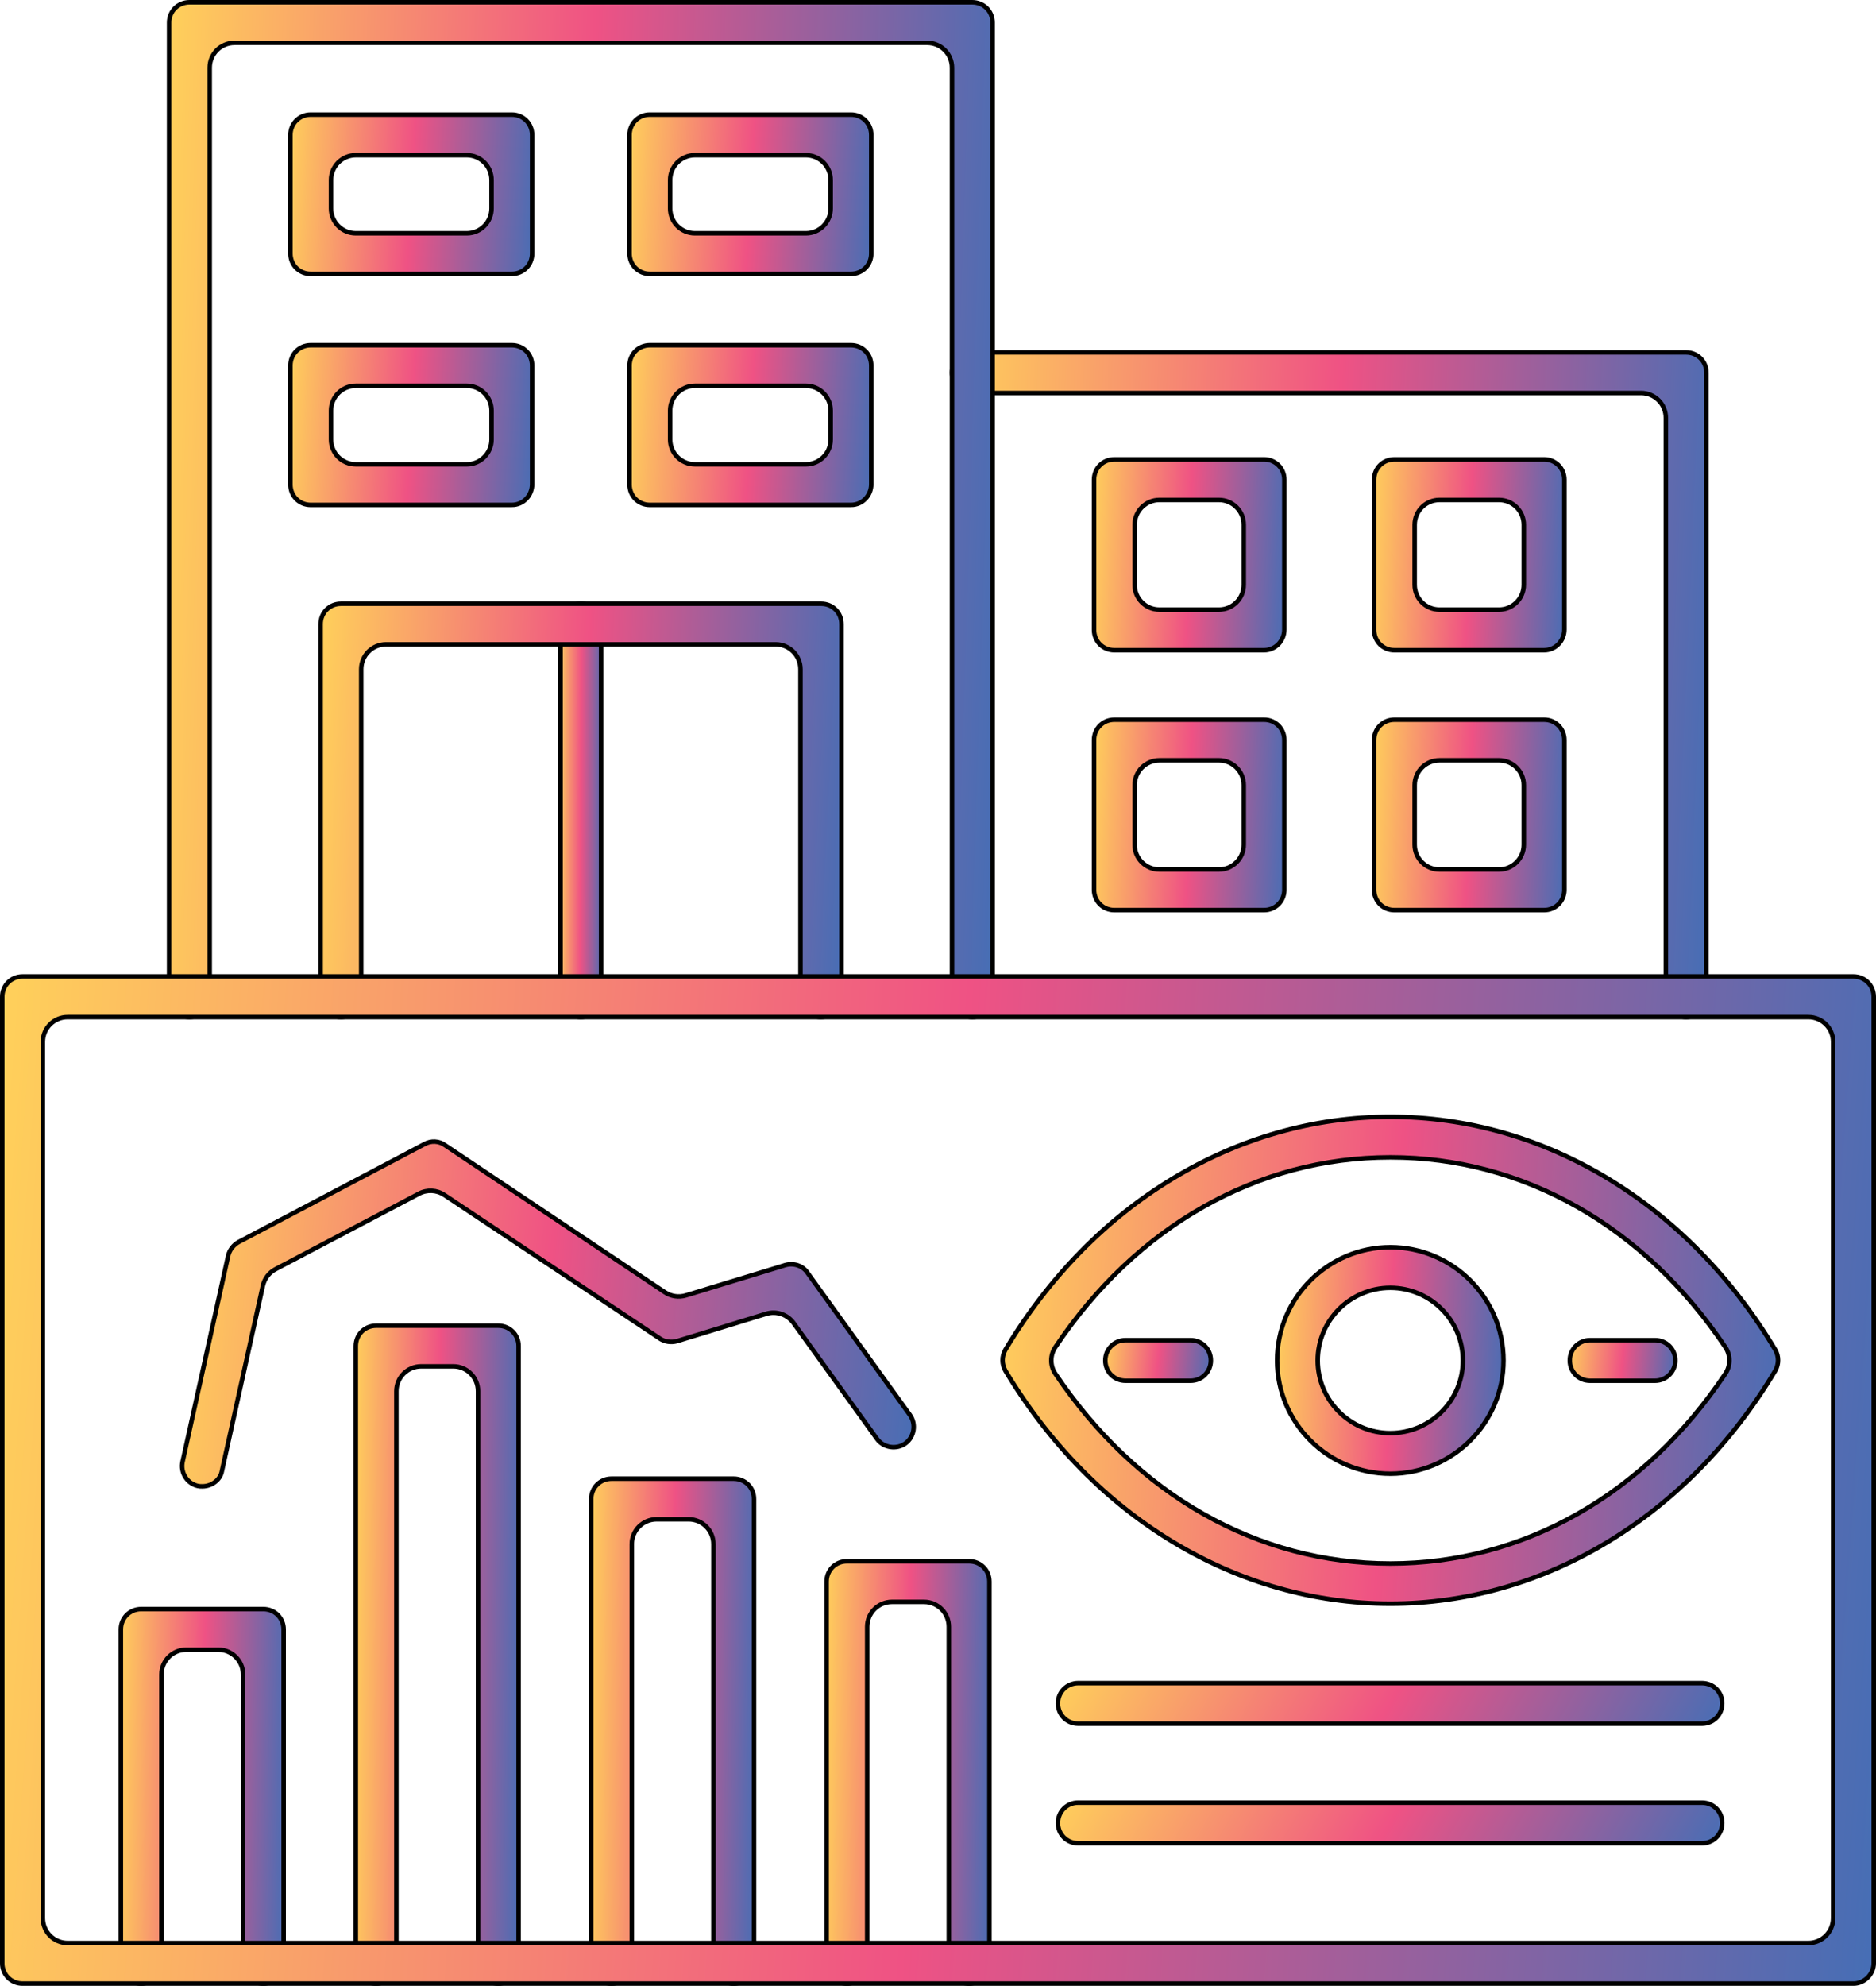 <?xml version="1.0" encoding="UTF-8"?>
<svg id="Layer_2" data-name="Layer 2" xmlns="http://www.w3.org/2000/svg" xmlns:xlink="http://www.w3.org/1999/xlink" viewBox="0 0 416 440.1">
  <defs>
    <style>
      .cls-1 {
        fill: url(#linear-gradient-5);
      }

      .cls-1, .cls-2, .cls-3, .cls-4, .cls-5, .cls-6, .cls-7, .cls-8, .cls-9, .cls-10, .cls-11, .cls-12, .cls-13, .cls-14, .cls-15, .cls-16, .cls-17, .cls-18, .cls-19, .cls-20, .cls-21, .cls-22, .cls-23, .cls-24 {
        stroke: #000;
      }

      .cls-2 {
        fill: url(#linear-gradient);
      }

      .cls-3 {
        fill: url(#linear-gradient-13);
      }

      .cls-4 {
        fill: url(#linear-gradient-14);
      }

      .cls-5 {
        fill: url(#linear-gradient-4);
      }

      .cls-6 {
        fill: url(#linear-gradient-9);
      }

      .cls-7 {
        fill: url(#linear-gradient-22);
      }

      .cls-8 {
        fill: url(#linear-gradient-12);
      }

      .cls-25 {
        fill: none;
        stroke-width: 0px;
      }

      .cls-9 {
        fill: url(#linear-gradient-6);
      }

      .cls-10 {
        fill: url(#linear-gradient-16);
      }

      .cls-11 {
        fill: url(#linear-gradient-11);
      }

      .cls-12 {
        fill: url(#linear-gradient-21);
      }

      .cls-13 {
        fill: url(#linear-gradient-20);
      }

      .cls-14 {
        fill: url(#linear-gradient-15);
      }

      .cls-15 {
        fill: url(#linear-gradient-24);
      }

      .cls-26 {
        clip-path: url(#clippath);
      }

      .cls-16 {
        fill: url(#linear-gradient-18);
      }

      .cls-17 {
        fill: url(#linear-gradient-7);
      }

      .cls-18 {
        fill: url(#linear-gradient-8);
      }

      .cls-19 {
        fill: url(#linear-gradient-23);
      }

      .cls-20 {
        fill: url(#linear-gradient-3);
      }

      .cls-21 {
        fill: url(#linear-gradient-2);
      }

      .cls-22 {
        fill: url(#linear-gradient-10);
      }

      .cls-23 {
        fill: url(#linear-gradient-17);
      }

      .cls-24 {
        fill: url(#linear-gradient-19);
      }
    </style>
    <clipPath id="clippath">
      <rect class="cls-25" width="416" height="440.1"/>
    </clipPath>
    <linearGradient id="linear-gradient" x1="25.59" y1="43.44" x2="64.01" y2="42.79" gradientTransform="translate(0 441.21) scale(1 -1)" gradientUnits="userSpaceOnUse">
      <stop offset="0" stop-color="#ffd15a"/>
      <stop offset=".5" stop-color="#ef5284"/>
      <stop offset="1" stop-color="#466eb5"/>
    </linearGradient>
    <linearGradient id="linear-gradient-2" x1="77.69" y1="74.7" x2="116.11" y2="74.32" xlink:href="#linear-gradient"/>
    <linearGradient id="linear-gradient-3" x1="129.89" y1="57.8" x2="168.31" y2="57.32" xlink:href="#linear-gradient"/>
    <linearGradient id="linear-gradient-4" x1="182.09" y1="48.7" x2="220.51" y2="48.12" xlink:href="#linear-gradient"/>
    <linearGradient id="linear-gradient-5" x1="36.97" y1="152.72" x2="204.96" y2="139.15" xlink:href="#linear-gradient"/>
    <linearGradient id="linear-gradient-6" x1="218.84" y1="145.2" x2="397.3" y2="134.35" xlink:href="#linear-gradient"/>
    <linearGradient id="linear-gradient-7" x1="281.76" y1="140.73" x2="334.71" y2="138.7" xlink:href="#linear-gradient"/>
    <linearGradient id="linear-gradient-8" x1="244.24" y1="140.88" x2="269.29" y2="138.54" xlink:href="#linear-gradient"/>
    <linearGradient id="linear-gradient-9" x1="347.24" y1="140.88" x2="372.29" y2="138.54" xlink:href="#linear-gradient"/>
    <linearGradient id="linear-gradient-10" x1="250.04" y1="96.78" x2="366.16" y2="30.81" xlink:href="#linear-gradient"/>
    <linearGradient id="linear-gradient-11" x1="250.04" y1="70.28" x2="366.16" y2="4.31" xlink:href="#linear-gradient"/>
    <linearGradient id="linear-gradient-12" x1="62.95" y1="348.63" x2="119.31" y2="345.39" xlink:href="#linear-gradient"/>
    <linearGradient id="linear-gradient-13" x1="138.15" y1="348.63" x2="194.51" y2="345.4" xlink:href="#linear-gradient"/>
    <linearGradient id="linear-gradient-14" x1="62.95" y1="399.79" x2="119.31" y2="396.54" xlink:href="#linear-gradient"/>
    <linearGradient id="linear-gradient-15" x1="138.15" y1="399.79" x2="194.51" y2="396.54" xlink:href="#linear-gradient"/>
    <linearGradient id="linear-gradient-16" x1="123.61" y1="261.63" x2="133.96" y2="261.59" xlink:href="#linear-gradient"/>
    <linearGradient id="linear-gradient-17" x1="207.69" y1="296.69" x2="381.66" y2="289.12" xlink:href="#linear-gradient"/>
    <linearGradient id="linear-gradient-18" x1="241.31" y1="319.12" x2="285.98" y2="317.41" xlink:href="#linear-gradient"/>
    <linearGradient id="linear-gradient-19" x1="303.41" y1="319.12" x2="348.08" y2="317.41" xlink:href="#linear-gradient"/>
    <linearGradient id="linear-gradient-20" x1="241.31" y1="261.47" x2="285.98" y2="259.76" xlink:href="#linear-gradient"/>
    <linearGradient id="linear-gradient-21" x1="303.41" y1="261.47" x2="348.08" y2="259.76" xlink:href="#linear-gradient"/>
    <linearGradient id="linear-gradient-22" x1="33.58" y1="331.22" x2="223.54" y2="325.31" xlink:href="#linear-gradient"/>
    <linearGradient id="linear-gradient-23" x1="68.51" y1="264.52" x2="188.88" y2="258.72" xlink:href="#linear-gradient"/>
    <linearGradient id="linear-gradient-24" x1="-6.88" y1="128.48" x2="421.79" y2="98.01" xlink:href="#linear-gradient"/>
  </defs>
  <g id="Layer_1-2" data-name="Layer 1">
    <g class="cls-26">
      <g>
        <path class="cls-2" d="M58.4,439.6c-2.52,0-4.5-1.98-4.5-4.5v-64c0-3.04-2.46-5.5-5.5-5.5h-7.1c-3.04,0-5.5,2.46-5.5,5.5v64c0,2.52-1.98,4.5-4.5,4.5s-4.5-1.98-4.5-4.5v-74c0-2.52,1.98-4.5,4.5-4.5h27.1c2.52,0,4.5,1.98,4.5,4.5v74c0,2.42-2.08,4.5-4.5,4.5Z"/>
        <path class="cls-21" d="M110.5,439.6c-2.52,0-4.5-1.98-4.5-4.5v-126.8c0-3.04-2.46-5.5-5.5-5.5h-7.1c-3.04,0-5.5,2.46-5.5,5.5v126.8c0,2.52-1.98,4.5-4.5,4.5s-4.5-1.98-4.5-4.5v-136.8c0-2.52,1.98-4.5,4.5-4.5h27.1c2.52,0,4.5,1.98,4.5,4.5v136.8c0,2.43-1.98,4.5-4.5,4.5Z"/>
        <path class="cls-20" d="M162.7,439.6c-2.52,0-4.5-1.98-4.5-4.5v-92.9c0-3.04-2.46-5.5-5.5-5.5h-7.1c-3.04,0-5.5,2.46-5.5,5.5v92.9c0,2.52-1.98,4.5-4.5,4.5s-4.5-1.98-4.5-4.5v-102.9c0-2.52,1.98-4.5,4.5-4.5h27.1c2.52,0,4.5,1.98,4.5,4.5v102.9c0,2.43-1.98,4.5-4.5,4.5Z"/>
        <path class="cls-5" d="M214.9,439.6c-2.52,0-4.5-1.98-4.5-4.5v-74.6c0-3.04-2.46-5.5-5.5-5.5h-7.1c-3.04,0-5.5,2.46-5.5,5.5v74.6c0,2.52-1.98,4.5-4.5,4.5s-4.5-1.98-4.5-4.5v-84.6c0-2.52,1.98-4.5,4.5-4.5h27.1c2.52,0,4.5,1.98,4.5,4.5v84.6c0,2.42-2.08,4.5-4.5,4.5Z"/>
        <path class="cls-1" d="M43.92,329.32h-.01c-2.43-.54-3.96-2.97-3.42-5.41h0s10.1-45.6,10.1-45.6h0c.27-1.25,1.17-2.43,2.35-3.07,0,0,0,0,0,0l41.2-21.7h.01c1.43-.81,3.22-.72,4.56.26h0s0,.01,0,.01l48.73,32.58c1.37.92,3.08,1.17,4.66.69l22.03-6.71h0c1.81-.54,3.87.1,4.94,1.7h0s0,.01,0,.01l22.7,31.5h0c1.44,1.98.99,4.87-.99,6.3-1.98,1.44-4.86.99-6.3-.99h0s-18.51-25.69-18.51-25.69c-1.38-1.91-3.82-2.73-6.07-2.04l-19.76,6.05s0,0,0,0c-1.27.36-2.71.17-3.78-.54h0l-47.83-31.85c-1.68-1.12-3.83-1.23-5.61-.29l-31.82,16.74c-1.43.75-2.46,2.1-2.81,3.68l-9.1,41.14h0s0,.01,0,.01c-.35,1.83-2.22,3.29-4.31,3.29-.4,0-.64,0-.98-.08Z"/>
        <path class="cls-9" d="M308.3,355.4c-34.1,0-66.05-19.29-85.37-51.65-.81-1.44-.81-3.15,0-4.6,19.32-32.36,51.17-51.65,85.37-51.65s66.05,19.29,85.37,51.65c.81,1.45.81,3.15,0,4.6-19.32,32.36-51.27,51.65-85.37,51.65ZM234.01,304.42c17.99,26.79,44.76,42.08,74.29,42.08s56.39-15.29,74.3-42.08c1.18-1.77,1.18-4.08,0-5.85-17.99-26.79-44.76-42.08-74.29-42.08s-56.39,15.29-74.3,42.08c-1.18,1.77-1.18,4.08,0,5.85Z"/>
        <path class="cls-17" d="M308.3,326.6c-13.82,0-25.1-11.28-25.1-25.1s11.28-25.1,25.1-25.1,25.1,11.28,25.1,25.1-11.28,25.1-25.1,25.1ZM308.3,285.4c-8.88,0-16.1,7.22-16.1,16.1s7.22,16.1,16.1,16.1,16.1-7.22,16.1-16.1-7.22-16.1-16.1-16.1Z"/>
        <path class="cls-18" d="M264,306h-14.4c-2.52,0-4.5-1.98-4.5-4.5s1.98-4.5,4.5-4.5h14.4c2.52,0,4.5,1.98,4.5,4.5s-1.98,4.5-4.5,4.5Z"/>
        <path class="cls-6" d="M367,306h-14.4c-2.52,0-4.5-1.98-4.5-4.5s1.98-4.5,4.5-4.5h14.4c2.52,0,4.5,1.98,4.5,4.5s-2.07,4.5-4.5,4.5Z"/>
        <path class="cls-22" d="M377.4,382h-138.3c-2.52,0-4.5-1.98-4.5-4.5s1.98-4.5,4.5-4.5h138.3c2.52,0,4.5,1.98,4.5,4.5s-1.98,4.5-4.5,4.5Z"/>
        <path class="cls-11" d="M377.4,408.5h-138.3c-2.52,0-4.5-1.98-4.5-4.5s1.98-4.5,4.5-4.5h138.3c2.52,0,4.5,1.98,4.5,4.5s-1.98,4.5-4.5,4.5Z"/>
        <path class="cls-8" d="M113.5,111.9h-44.6c-2.52,0-4.5-1.98-4.5-4.5v-26.4c0-2.52,1.98-4.5,4.5-4.5h44.6c2.52,0,4.5,1.98,4.5,4.5v26.3c0,2.54-1.99,4.6-4.5,4.6ZM78.9,102.9h24.6c3.04,0,5.5-2.46,5.5-5.5v-6.4c0-3.04-2.46-5.5-5.5-5.5h-24.6c-3.04,0-5.5,2.46-5.5,5.5v6.4c0,3.04,2.46,5.5,5.5,5.5Z"/>
        <path class="cls-3" d="M188.7,111.9h-44.6c-2.52,0-4.5-1.98-4.5-4.5v-26.4c0-2.52,1.98-4.5,4.5-4.5h44.6c2.52,0,4.5,1.98,4.5,4.5v26.3c0,2.54-1.99,4.6-4.5,4.6ZM154.1,102.9h24.6c3.04,0,5.5-2.46,5.5-5.5v-6.4c0-3.04-2.46-5.5-5.5-5.5h-24.6c-3.04,0-5.5,2.46-5.5,5.5v6.4c0,3.04,2.46,5.5,5.5,5.5Z"/>
        <path class="cls-4" d="M113.5,60.7h-44.6c-2.52,0-4.5-1.98-4.5-4.5v-26.3c0-2.52,1.98-4.5,4.5-4.5h44.6c2.52,0,4.5,1.98,4.5,4.5v26.3c0,2.52-1.98,4.5-4.5,4.5ZM78.9,51.7h24.6c3.04,0,5.5-2.46,5.5-5.5v-6.3c0-3.04-2.46-5.5-5.5-5.5h-24.6c-3.04,0-5.5,2.46-5.5,5.5v6.3c0,3.04,2.46,5.5,5.5,5.5Z"/>
        <path class="cls-14" d="M188.7,60.7h-44.6c-2.52,0-4.5-1.98-4.5-4.5v-26.3c0-2.52,1.98-4.5,4.5-4.5h44.6c2.52,0,4.5,1.98,4.5,4.5v26.3c0,2.52-1.98,4.5-4.5,4.5ZM154.1,51.7h24.6c3.04,0,5.5-2.46,5.5-5.5v-6.3c0-3.04-2.46-5.5-5.5-5.5h-24.6c-3.04,0-5.5,2.46-5.5,5.5v6.3c0,3.04,2.46,5.5,5.5,5.5Z"/>
        <path class="cls-10" d="M128.8,225.4c-2.52,0-4.5-1.98-4.5-4.5v-82.6c0-2.52,1.98-4.5,4.5-4.5s4.5,1.98,4.5,4.5v82.6c0,2.52-1.98,4.5-4.5,4.5Z"/>
        <path class="cls-23" d="M373.9,225.4c-2.52,0-4.5-1.98-4.5-4.5V92.6c0-3.04-2.46-5.5-5.5-5.5h-148.3c-2.52,0-4.5-1.98-4.5-4.5s1.98-4.5,4.5-4.5h158.3c2.52,0,4.5,1.98,4.5,4.5v138.3c0,2.52-2.07,4.5-4.5,4.5Z"/>
        <path class="cls-16" d="M280.3,144.1h-33.2c-2.52,0-4.5-1.98-4.5-4.5v-33.3c0-2.52,1.98-4.5,4.5-4.5h33.2c2.52,0,4.5,1.98,4.5,4.5v33.2c0,2.54-1.99,4.6-4.5,4.6ZM257.1,135.1h13.2c3.04,0,5.5-2.46,5.5-5.5v-13.3c0-3.04-2.46-5.5-5.5-5.5h-13.2c-3.04,0-5.5,2.46-5.5,5.5v13.3c0,3.04,2.46,5.5,5.5,5.5Z"/>
        <path class="cls-24" d="M342.4,144.1h-33.2c-2.52,0-4.5-1.98-4.5-4.5v-33.3c0-2.52,1.98-4.5,4.5-4.5h33.2c2.52,0,4.5,1.98,4.5,4.5v33.2c0,2.54-1.99,4.6-4.5,4.6ZM319.2,135.1h13.2c3.04,0,5.5-2.46,5.5-5.5v-13.3c0-3.04-2.46-5.5-5.5-5.5h-13.2c-3.04,0-5.5,2.46-5.5,5.5v13.3c0,3.04,2.46,5.5,5.5,5.5Z"/>
        <path class="cls-13" d="M280.3,201.7h-33.2c-2.52,0-4.5-1.98-4.5-4.5v-33.2c0-2.52,1.98-4.5,4.5-4.5h33.2c2.52,0,4.5,1.98,4.5,4.5v33.2c0,2.52-1.98,4.5-4.5,4.5ZM257.1,192.7h13.2c3.04,0,5.5-2.46,5.5-5.5v-13.2c0-3.04-2.46-5.5-5.5-5.5h-13.2c-3.04,0-5.5,2.46-5.5,5.5v13.2c0,3.04,2.46,5.5,5.5,5.5Z"/>
        <path class="cls-12" d="M342.4,201.7h-33.2c-2.52,0-4.5-1.98-4.5-4.5v-33.2c0-2.52,1.98-4.5,4.5-4.5h33.2c2.52,0,4.5,1.98,4.5,4.5v33.2c0,2.52-1.98,4.5-4.5,4.5ZM319.2,192.7h13.2c3.04,0,5.5-2.46,5.5-5.5v-13.2c0-3.04-2.46-5.5-5.5-5.5h-13.2c-3.04,0-5.5,2.46-5.5,5.5v13.2c0,3.04,2.46,5.5,5.5,5.5Z"/>
        <path class="cls-7" d="M215.6,225.4c-2.52,0-4.5-1.98-4.5-4.5V15c0-3.04-2.46-5.5-5.5-5.5H52c-3.04,0-5.5,2.46-5.5,5.5v205.9c0,2.52-1.98,4.5-4.5,4.5s-4.5-1.98-4.5-4.5V5c0-2.52,1.98-4.5,4.5-4.5h173.6c2.52,0,4.5,1.98,4.5,4.5v215.9c0,2.52-1.98,4.5-4.5,4.5Z"/>
        <path class="cls-19" d="M182,225.4c-2.52,0-4.5-1.98-4.5-4.5v-72.6c0-3.04-2.46-5.5-5.5-5.5h-86.4c-3.04,0-5.5,2.46-5.5,5.5v72.6c0,2.52-1.98,4.5-4.5,4.5s-4.5-1.98-4.5-4.5v-82.6c0-2.52,1.98-4.5,4.5-4.5h106.5c2.52,0,4.5,1.98,4.5,4.5v82.59c-.1,2.54-2.08,4.51-4.6,4.51Z"/>
        <path class="cls-15" d="M411,439.6H5c-2.52,0-4.5-1.98-4.5-4.5v-214.2c0-2.52,1.98-4.5,4.5-4.5h406c2.52,0,4.5,1.98,4.5,4.5v214.2c0,2.42-2.08,4.5-4.5,4.5ZM15,430.6h386c3.04,0,5.5-2.46,5.5-5.5v-194.2c0-3.04-2.46-5.5-5.5-5.5H15c-3.04,0-5.5,2.46-5.5,5.5v194.2c0,3.04,2.46,5.5,5.5,5.5Z"/>
      </g>
    </g>
  </g>
</svg>